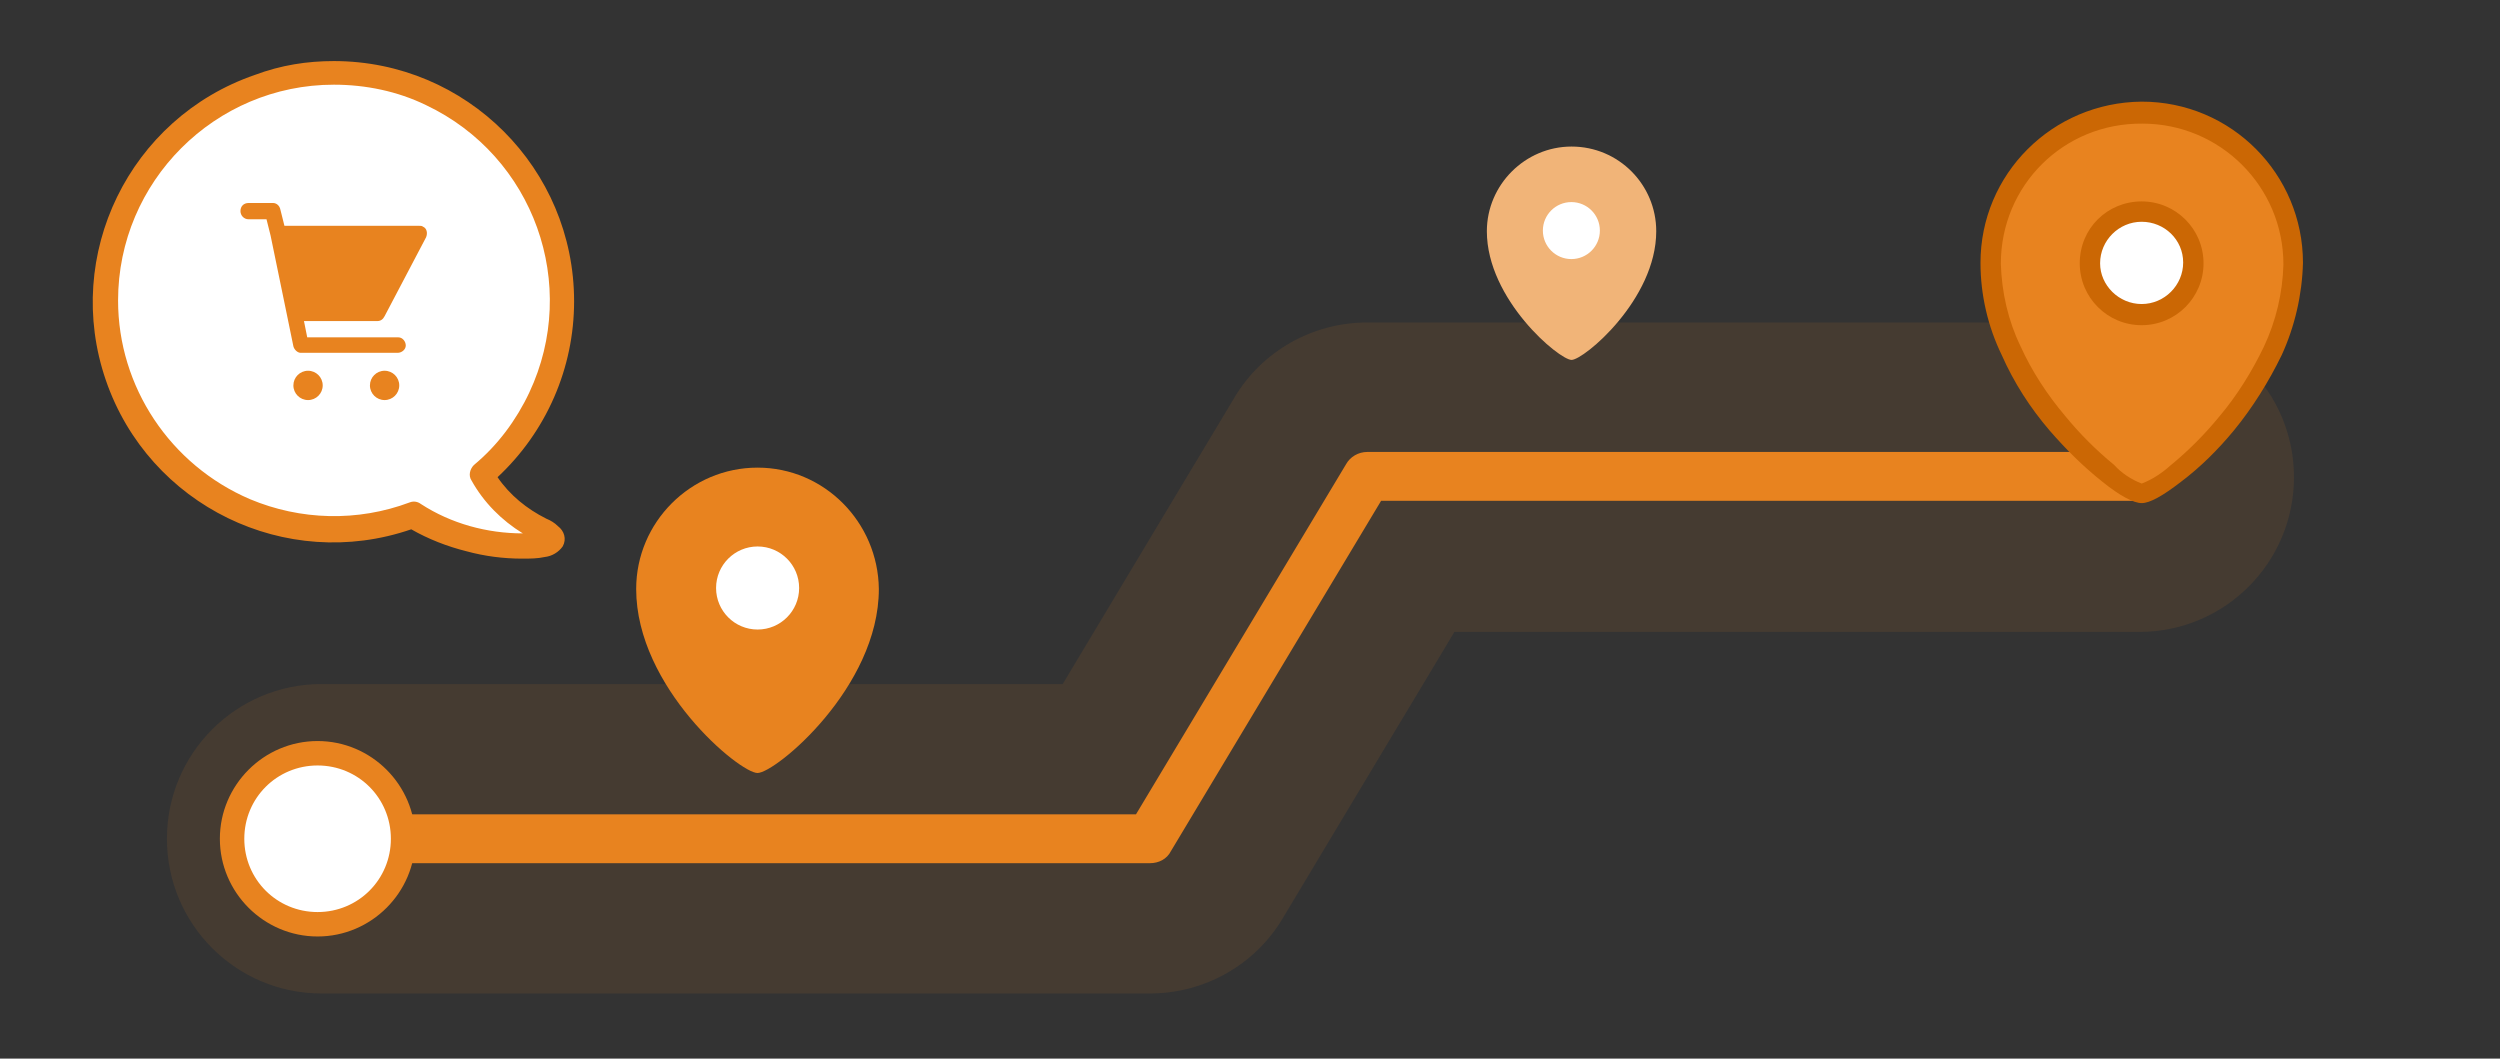<?xml version="1.0" encoding="utf-8"?>
<!-- Generator: Adobe Illustrator 27.4.0, SVG Export Plug-In . SVG Version: 6.00 Build 0)  -->
<svg version="1.1" id="レイヤー_1" xmlns="http://www.w3.org/2000/svg" xmlns:xlink="http://www.w3.org/1999/xlink" x="0px"
	 y="0px" viewBox="0 0 307 130" style="enable-background:new 0 0 307 130;" xml:space="preserve">
<rect x="0" y="0" width="307" height="130" fill="#333333" stroke="none"/>
<style type="text/css">
	.st0{opacity:0;}
	.st1{fill:#FFFFFF;}
	.st2{fill:#E9E9EF;}
	.st3{opacity:0.1;fill:#E8831F;enable-background:new    ;}
	.st4{fill:#E8831F;}
	.st5{fill:#2198CB;fill-opacity:0;}
	.st6{fill:#FFFFFF;fill-opacity:0;}
	.st7{fill:#E8831F;fill-opacity:0;}
	.st8{fill:#F1B478;fill-opacity:0;}
	.st9{fill:#F1B478;}
	.st10{fill:#2198CB;}
	.st11{fill:#CB6704;}
	.st12{fill:#007EAA;}
</style>
<g id="グループ_8653" transform="translate(-34 -1493)">
	<g id="長方形_7503" class="st0">
		<rect id="長方形_7503-2" x="34" y="1493" class="st1" width="307" height="130"/>
		<path id="長方形_7503_-_アウトライン" class="st2" d="M35,1494v128h305v-128H35 M34,1493h307v130H34V1493z"/>
	</g>
	<path id="パス_8847" class="st3" d="M175.2,1615H73.5c-10.5,0-19-8.5-19-19s8.5-19,19-19h91l21.1-35.2c3.4-5.7,9.6-9.2,16.3-9.2
		h94.8c10.5,0,19,8.5,19,19s-8.5,19-19,19h-84.1l-21.1,35.2C188.1,1611.5,181.9,1615,175.2,1615z"/>
	<path id="パス_9764" class="st4" d="M175.2,1599H73.5c-1.7,0-3-1.3-3-3s1.3-3,3-3h100l25.8-43c0.5-0.9,1.5-1.5,2.6-1.5h94.8
		c1.7,0,3,1.3,3,3s-1.3,3-3,3h-93.1l-25.8,43C177.3,1598.5,176.3,1599,175.2,1599z"/>
	<g id="グループ_8634" transform="translate(-65.378 687.622)">
		<rect id="長方形_7137" x="172.4" y="861.4" class="st5" width="40" height="40"/>
		<g id="グループ_8075" transform="translate(177.501 862.803)">
			<g id="作業">
				<path id="パス_7004" class="st4" d="M14.9,0C6.7,0,0,6.7,0,14.9c0,12.1,12.7,22.6,14.9,22.6s14.9-10.5,14.9-22.6
					C29.7,6.7,23.1,0,14.9,0z"/>
			</g>
			<g id="グループ_6179" transform="translate(5.111 5.882)">
				<g id="枠" transform="translate(0 0)">
					<rect id="長方形_6319" x="0" y="0" class="st6" width="19.5" height="19.5"/>
				</g>
				<circle id="楕円形_230" class="st1" cx="9.8" cy="8.9" r="5.1"/>
			</g>
		</g>
	</g>
	<g id="グループ_8635" transform="translate(-35 648)">
		<path id="合体_27" class="st1" d="M138,882c0,8.2-3.6,16-9.8,21.3c3.8,6.5,9.2,6.8,8.6,8c-0.5,1.1-10.4,1.4-17-3.1
			c-14.5,5.4-30.6-2-36-16.4c-5.4-14.5,2-30.6,16.4-36s30.6,2,36,16.4C137.4,875.3,138,878.7,138,882z"/>
		<path id="合体_27_-_アウトライン" class="st4" d="M110,852.5c16.3,0,29.5,13.2,29.5,29.5c0,8.2-3.4,16-9.4,21.6
			c1.5,2.2,3.6,3.9,6,5.1c0.5,0.2,1,0.5,1.4,0.9c0.8,0.6,1.1,1.6,0.6,2.5c-0.5,0.7-1.3,1.2-2.2,1.3c-0.9,0.2-1.8,0.2-2.8,0.2
			c-2.3,0-4.6-0.3-6.8-0.9c-2.4-0.6-4.7-1.5-6.8-2.7c-15.4,5.3-32.2-2.9-37.5-18.3c-5.3-15.4,2.9-32.2,18.3-37.5
			C103.5,853,106.7,852.5,110,852.5z M133.2,910.5c-2.6-1.6-4.8-3.8-6.3-6.5c-0.4-0.6-0.2-1.4,0.3-1.9c2.9-2.4,5.2-5.5,6.8-8.9
			c6.2-13.2,0.6-29-12.7-35.3c-3.5-1.7-7.4-2.5-11.3-2.5c-14.6,0-26.5,11.9-26.5,26.5c0,10.6,6.4,20.2,16.2,24.4
			c6.2,2.6,13.2,2.8,19.6,0.4c0.5-0.2,1-0.1,1.4,0.2C124.4,909.3,128.8,910.5,133.2,910.5L133.2,910.5z"/>
		<g id="shopping" transform="translate(-646.273 -963.728)">
			<g id="グループ_6175" transform="translate(742.273 1831.728)">
				<g id="枠-2" transform="translate(0 0)">
					<rect id="長方形_6346" class="st7" width="28" height="28"/>
				</g>
				<g id="作業-2" transform="translate(2.528 1.928)">
					<circle id="楕円形_55" class="st4" cx="17.7" cy="22.4" r="1.8"/>
					<circle id="楕円形_56" class="st4" cx="8.3" cy="22.4" r="1.8"/>
					<path id="パス_7056" class="st4" d="M17.7,13.9l5.1-9.7c0.2-0.5,0.1-1.1-0.4-1.3c-0.1-0.1-0.3-0.1-0.5-0.1H5.4L4.9,0.8
						C4.8,0.3,4.4,0,4,0H1C0.4,0,0,0.4,0,1c0,0.5,0.4,1,1,1h2.2L3.7,4l0,0l2,9.7l0,0l0.8,3.9c0.1,0.4,0.5,0.8,0.9,0.8h11.9
						c0.5,0,1-0.4,1-0.9c0-0.5-0.4-1-0.9-1c0,0,0,0-0.1,0H8.2l-0.4-2h9C17.2,14.5,17.5,14.3,17.7,13.9z"/>
				</g>
			</g>
		</g>
	</g>
	<circle id="楕円形_424" class="st1" cx="73" cy="1596" r="9.8"/>
	<path id="楕円形_424_-_アウトライン" class="st4" d="M73,1587c-5,0-9,4-9,9s4,9,9,9s9-4,9-9C82,1591,78,1587,73,1587
		 M73,1584c6.6,0,12,5.4,12,12s-5.4,12-12,12s-12-5.4-12-12S66.4,1584,73,1584z"/>
	<g id="グループ_8627" transform="translate(40.622 648.622)">
		<rect id="長方形_7137-2" x="172.4" y="861.4" class="st8" width="28" height="28"/>
		<g id="グループ_8075-2" transform="translate(175.964 862.375)">
			<g id="作業-3">
				<path id="パス_7004-2" class="st9" d="M10.4,0C4.7,0,0,4.7,0,10.4c0,8.4,8.9,15.8,10.4,15.8s10.4-7.4,10.4-15.8
					C20.8,4.7,16.2,0,10.4,0z"/>
			</g>
			<g id="グループ_6179-2" transform="translate(3.578 4.118)">
				<g id="枠-3" transform="translate(0 0)">
					<rect id="長方形_6319-2" x="0" y="0" class="st8" width="13.7" height="13.7"/>
				</g>
				<circle id="楕円形_230-2" class="st1" cx="6.8" cy="6.2" r="3.5"/>
			</g>
		</g>
	</g>
	<g id="グループ_8624" transform="translate(99.622 643.622)">
		<g id="長方形_7137-3" class="st0">
			<rect id="長方形_7137-4" x="172.4" y="861.4" class="st10" width="50" height="50"/>
			<path id="長方形_7137_-_アウトライン" d="M171.9,860.9h51v51h-51V860.9z M221.9,861.9h-49v49h49V861.9z"/>
		</g>
		<g id="グループ_8075-3" transform="translate(178.782 863.159)">
			<g id="作業-4">
				<path id="パス_7004-3" class="st4" d="M18.6,0C8.3,0,0,8.3,0,18.6c0,15.1,15.9,28.2,18.6,28.2s18.6-13.1,18.6-28.2
					C37.2,8.3,28.9,0,18.6,0z"/>
				<path id="パス_7004_-_アウトライン" class="st11" d="M18.6-1.3c11,0,19.8,8.9,19.8,19.8c-0.1,3.9-1,7.8-2.6,11.3
					c-1.6,3.3-3.6,6.5-5.9,9.3c-1.9,2.3-4.1,4.5-6.5,6.3c-2.2,1.7-3.8,2.6-4.8,2.6s-2.7-0.9-4.8-2.6c-2.4-1.9-4.5-4-6.5-6.3
					c-2.4-2.8-4.4-5.9-5.9-9.3c-1.7-3.5-2.6-7.4-2.6-11.3C-1.2,7.6,7.6-1.2,18.6-1.3z M18.6,45.6c1.3-0.5,2.5-1.3,3.5-2.2
					c2.2-1.8,4.2-3.8,6-6c2.2-2.6,4-5.5,5.5-8.6c1.5-3.2,2.3-6.6,2.4-10.1c0-9.6-7.8-17.3-17.3-17.3C9,1.3,1.3,9,1.3,18.6
					c0.1,3.5,0.9,7,2.4,10.1c1.4,3.1,3.3,6,5.5,8.6c1.8,2.2,3.8,4.2,6,6C16.1,44.3,17.3,45.1,18.6,45.6L18.6,45.6z"/>
			</g>
			<g id="グループ_6179-3" transform="translate(6.389 7.353)">
				<g id="枠-4" transform="translate(0 0)">
					<g id="長方形_6319-3" class="st0">
						<rect id="長方形_6319-4" x="0" y="0" class="st1" width="24.4" height="24.4"/>
						<path id="長方形_6319_-_アウトライン" class="st12" d="M-0.5-0.5h25.4v25.4H-0.5V-0.5z M23.9,0.5H0.5v23.4h23.4V0.5z
							"/>
					</g>
				</g>
				<circle id="楕円形_230-3" class="st1" cx="12.2" cy="11.1" r="6.3"/>
				<path id="楕円形_230_-_アウトライン" class="st11" d="M12.2,3.6c4.2,0,7.6,3.4,7.6,7.6s-3.4,7.6-7.6,7.6
					s-7.6-3.4-7.6-7.6C4.6,6.9,8,3.6,12.2,3.6z M12.2,16.2c2.8,0,5.1-2.3,5.1-5.1S15,6.1,12.2,6.1c-2.8,0-5.1,2.3-5.1,5.1
					C7.1,13.9,9.4,16.2,12.2,16.2z"/>
			</g>
		</g>
	</g>
</g>
</svg>
